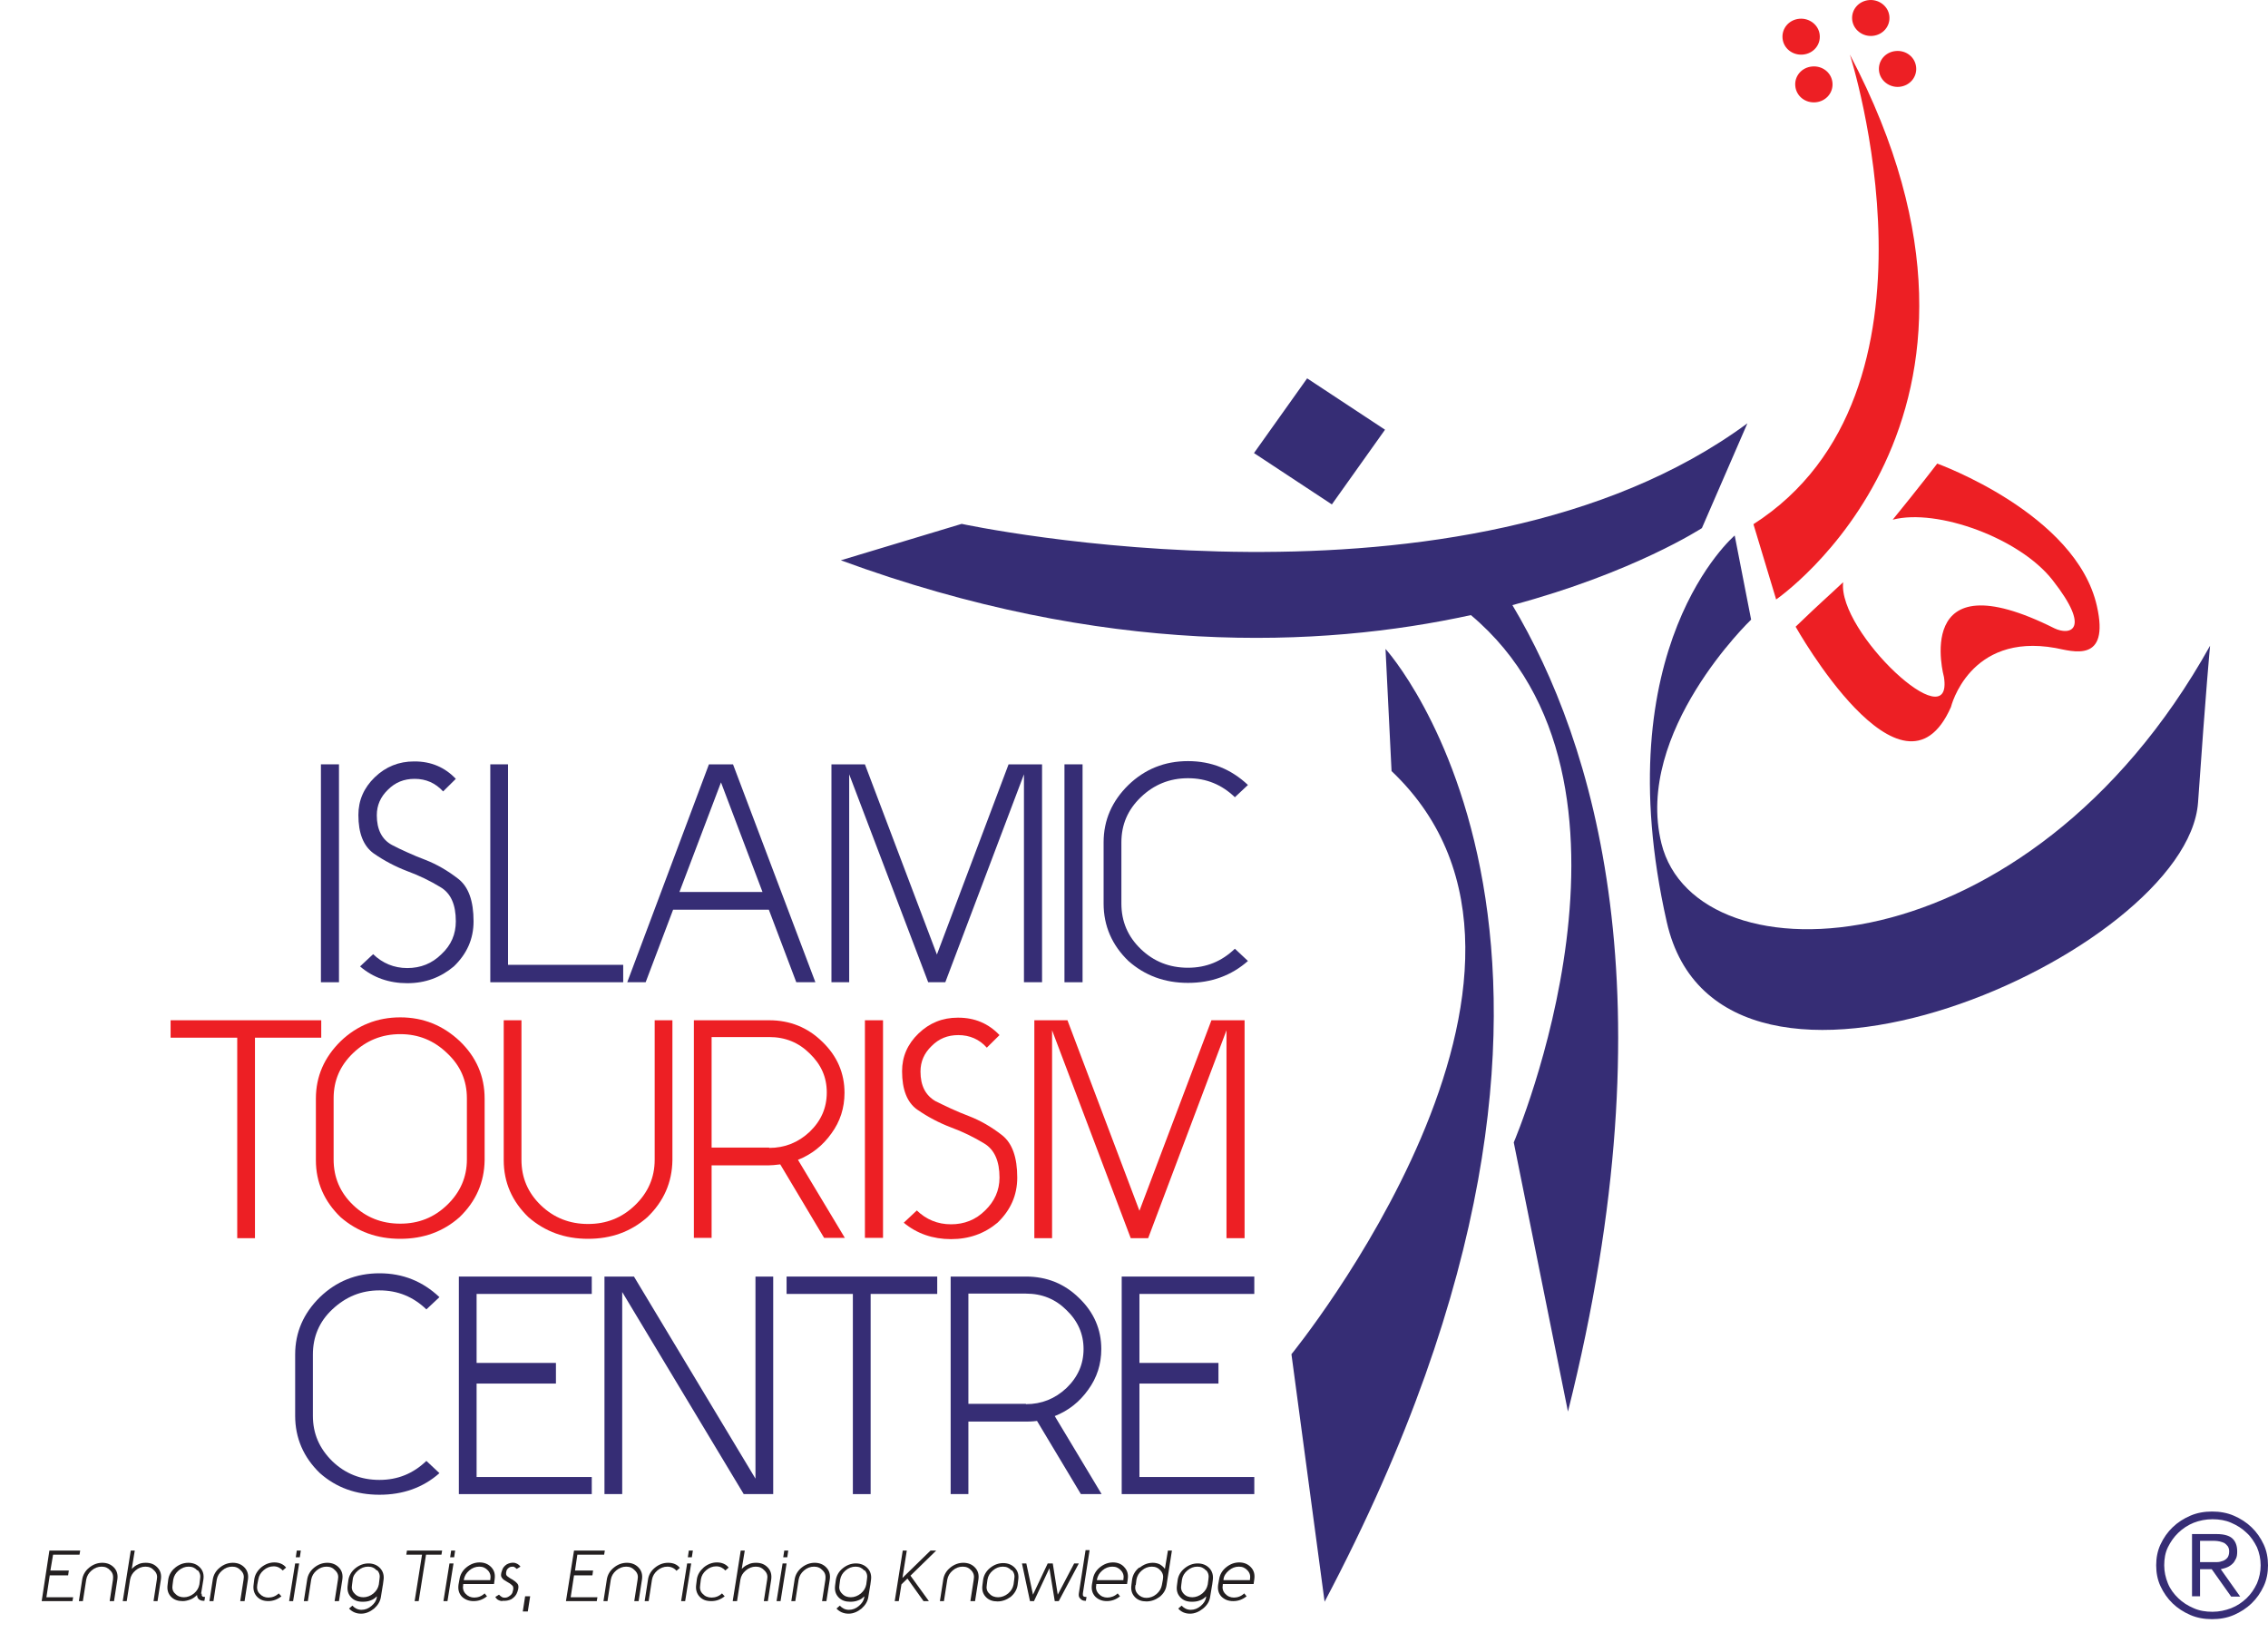 <svg width="50" height="36" viewBox="0 0 50 36" fill="none" xmlns="http://www.w3.org/2000/svg">
<path d="M1.768 34.182L1.753 34.274H1.17L1.111 34.622H1.517L1.502 34.729H1.097L1.023 35.212H1.613L1.598 35.297H0.919L1.089 34.182H1.768Z" fill="#231F20"/>
<path d="M2.418 35.297L2.491 34.821C2.499 34.743 2.491 34.679 2.432 34.622C2.381 34.565 2.322 34.537 2.241 34.537C2.159 34.537 2.086 34.565 2.019 34.622C1.953 34.679 1.916 34.743 1.901 34.821L1.827 35.297H1.739L1.812 34.821C1.827 34.721 1.879 34.629 1.967 34.558C2.056 34.487 2.152 34.452 2.255 34.452C2.359 34.452 2.447 34.487 2.514 34.558C2.58 34.629 2.602 34.714 2.587 34.821L2.514 35.297H2.418Z" fill="#231F20"/>
<path d="M3.473 35.297H3.385L3.458 34.821C3.473 34.743 3.458 34.679 3.399 34.622C3.348 34.565 3.289 34.537 3.207 34.537C3.126 34.537 3.052 34.565 2.986 34.622C2.92 34.679 2.883 34.743 2.868 34.821L2.794 35.297H2.706L2.779 34.835L2.883 34.182H2.971L2.905 34.587C2.949 34.544 2.993 34.508 3.045 34.487C3.097 34.459 3.156 34.452 3.215 34.452C3.326 34.452 3.407 34.487 3.473 34.558C3.54 34.629 3.562 34.715 3.547 34.821L3.473 35.297Z" fill="#231F20"/>
<path d="M4.447 35.134C4.44 35.183 4.462 35.205 4.506 35.205H4.521L4.506 35.29H4.484C4.44 35.29 4.41 35.276 4.381 35.254C4.359 35.233 4.344 35.198 4.344 35.162C4.3 35.205 4.255 35.24 4.196 35.262C4.137 35.283 4.086 35.297 4.027 35.297C3.923 35.297 3.835 35.269 3.768 35.198C3.702 35.127 3.68 35.041 3.695 34.935L3.709 34.821C3.724 34.721 3.776 34.629 3.864 34.558C3.953 34.487 4.049 34.452 4.152 34.452C4.255 34.452 4.344 34.487 4.41 34.558C4.477 34.629 4.499 34.714 4.484 34.821L4.433 35.134H4.447ZM4.351 34.622C4.3 34.565 4.241 34.537 4.16 34.537C4.078 34.537 4.005 34.565 3.938 34.622C3.872 34.679 3.835 34.743 3.82 34.821L3.805 34.935C3.791 35.013 3.805 35.084 3.864 35.134C3.916 35.191 3.982 35.212 4.056 35.212C4.13 35.212 4.211 35.183 4.278 35.127C4.344 35.07 4.381 35.006 4.396 34.928L4.41 34.814C4.425 34.736 4.41 34.672 4.359 34.615" fill="#231F20"/>
<path d="M5.296 35.297L5.37 34.821C5.385 34.743 5.37 34.679 5.311 34.622C5.259 34.565 5.2 34.537 5.119 34.537C5.038 34.537 4.964 34.565 4.898 34.622C4.831 34.679 4.794 34.743 4.779 34.821L4.706 35.297H4.617L4.691 34.821C4.706 34.721 4.757 34.629 4.846 34.558C4.934 34.487 5.03 34.452 5.134 34.452C5.237 34.452 5.326 34.487 5.392 34.558C5.458 34.629 5.481 34.714 5.466 34.821L5.392 35.297H5.303H5.296Z" fill="#231F20"/>
<path d="M5.923 35.297C5.813 35.297 5.732 35.269 5.665 35.198C5.599 35.127 5.577 35.034 5.591 34.935L5.606 34.814C5.621 34.714 5.672 34.629 5.761 34.551C5.85 34.48 5.946 34.444 6.049 34.444C6.152 34.444 6.248 34.48 6.307 34.558L6.233 34.622C6.182 34.565 6.115 34.53 6.034 34.53C5.953 34.53 5.879 34.558 5.813 34.615C5.746 34.672 5.709 34.736 5.695 34.814L5.672 34.935C5.658 35.013 5.672 35.084 5.724 35.134C5.776 35.191 5.842 35.219 5.916 35.219C5.997 35.219 6.078 35.191 6.145 35.127L6.204 35.191C6.115 35.262 6.019 35.297 5.909 35.297" fill="#231F20"/>
<path d="M6.462 35.297H6.374L6.507 34.466H6.595L6.462 35.297ZM6.61 34.331H6.521L6.543 34.182H6.632L6.61 34.331Z" fill="#231F20"/>
<path d="M7.377 35.297L7.451 34.821C7.466 34.743 7.451 34.679 7.392 34.622C7.341 34.565 7.282 34.537 7.2 34.537C7.119 34.537 7.045 34.565 6.979 34.622C6.913 34.679 6.876 34.743 6.861 34.821L6.787 35.297H6.698L6.772 34.821C6.787 34.721 6.839 34.629 6.927 34.558C7.016 34.487 7.112 34.452 7.215 34.452C7.318 34.452 7.407 34.487 7.473 34.558C7.54 34.629 7.562 34.714 7.547 34.821L7.473 35.297H7.385H7.377Z" fill="#231F20"/>
<path d="M8.44 34.942L8.396 35.212C8.381 35.304 8.33 35.389 8.248 35.461C8.16 35.532 8.064 35.574 7.96 35.574C7.85 35.574 7.761 35.532 7.695 35.461L7.769 35.397C7.82 35.453 7.887 35.489 7.968 35.489C8.049 35.489 8.123 35.461 8.189 35.404C8.256 35.347 8.293 35.29 8.307 35.219V35.191C8.27 35.233 8.226 35.262 8.167 35.283C8.115 35.304 8.056 35.311 7.997 35.311C7.887 35.311 7.805 35.283 7.739 35.212C7.673 35.141 7.651 35.056 7.665 34.949L7.68 34.835C7.695 34.736 7.746 34.643 7.835 34.572C7.924 34.501 8.02 34.466 8.123 34.466C8.226 34.466 8.315 34.501 8.381 34.572C8.448 34.643 8.47 34.736 8.455 34.835L8.44 34.949V34.942ZM8.307 34.622C8.256 34.565 8.197 34.537 8.115 34.537C8.034 34.537 7.96 34.565 7.894 34.622C7.828 34.679 7.783 34.743 7.776 34.821L7.761 34.935C7.746 35.013 7.761 35.077 7.82 35.134C7.872 35.191 7.938 35.212 8.012 35.212C8.086 35.212 8.167 35.183 8.234 35.127C8.3 35.07 8.337 35.006 8.352 34.928L8.366 34.814C8.381 34.736 8.366 34.672 8.315 34.615" fill="#231F20"/>
<path d="M7.473 16.85H7.075V21.654H7.473V16.85Z" fill="#362D75"/>
<path d="M7.082 22.492V22.876H5.621V27.296H5.23V22.876H3.761V22.492H7.082Z" fill="#ED1F24"/>
<path d="M9.732 34.274H9.392L9.23 35.297H9.141L9.304 34.274H8.957L8.972 34.182H9.747L9.732 34.274Z" fill="#231F20"/>
<path d="M9.865 35.297H9.776L9.909 34.466H9.998L9.865 35.297ZM10.012 34.331H9.924L9.946 34.182H10.034L10.012 34.331Z" fill="#231F20"/>
<path d="M10.44 35.297C10.337 35.297 10.248 35.262 10.182 35.198C10.116 35.127 10.094 35.041 10.108 34.935L10.13 34.814C10.145 34.714 10.197 34.622 10.285 34.551C10.374 34.48 10.47 34.444 10.573 34.444C10.677 34.444 10.765 34.48 10.832 34.551C10.898 34.622 10.92 34.707 10.905 34.814L10.891 34.92H10.212V34.935C10.197 35.013 10.212 35.077 10.263 35.134C10.315 35.191 10.381 35.219 10.455 35.219C10.536 35.219 10.617 35.191 10.684 35.127L10.736 35.191C10.647 35.262 10.551 35.297 10.44 35.297ZM10.809 34.821C10.824 34.743 10.809 34.679 10.758 34.622C10.706 34.565 10.647 34.537 10.566 34.537C10.485 34.537 10.411 34.565 10.344 34.622C10.278 34.679 10.241 34.743 10.226 34.821V34.835H10.809V34.821Z" fill="#231F20"/>
<path d="M11.068 35.297C11.001 35.29 10.95 35.262 10.92 35.205L11.001 35.155C11.001 35.155 11.053 35.212 11.097 35.219C11.142 35.226 11.186 35.219 11.223 35.191C11.267 35.162 11.296 35.134 11.304 35.084C11.326 35.02 11.319 34.97 11.289 34.949C11.274 34.935 11.259 34.921 11.237 34.906C11.215 34.892 11.2 34.885 11.178 34.871C11.156 34.857 11.134 34.842 11.119 34.835C11.097 34.821 11.082 34.807 11.068 34.786C11.038 34.75 11.038 34.7 11.068 34.622C11.082 34.565 11.119 34.523 11.171 34.487C11.223 34.459 11.282 34.444 11.341 34.452C11.4 34.466 11.444 34.494 11.474 34.537L11.392 34.587C11.392 34.587 11.348 34.544 11.319 34.537C11.282 34.537 11.252 34.537 11.223 34.558C11.193 34.58 11.171 34.601 11.164 34.636C11.149 34.693 11.156 34.729 11.186 34.75C11.215 34.771 11.252 34.8 11.296 34.821C11.341 34.849 11.378 34.878 11.407 34.913C11.437 34.949 11.437 35.013 11.407 35.091C11.385 35.162 11.341 35.212 11.274 35.255C11.215 35.283 11.149 35.297 11.075 35.29" fill="#231F20"/>
<path d="M11.636 35.525H11.525L11.577 35.191H11.688L11.636 35.525Z" fill="#231F20"/>
<path d="M13.334 34.182L13.319 34.274H12.728L12.677 34.622H13.075L13.06 34.729H12.655L12.581 35.212H13.171L13.156 35.297H12.477L12.655 34.182H13.334Z" fill="#231F20"/>
<path d="M13.983 35.297L14.057 34.821C14.072 34.743 14.057 34.679 13.998 34.622C13.946 34.565 13.887 34.537 13.806 34.537C13.725 34.537 13.651 34.565 13.584 34.622C13.518 34.679 13.481 34.743 13.466 34.821L13.393 35.297H13.304L13.378 34.821C13.393 34.721 13.444 34.629 13.533 34.558C13.621 34.487 13.717 34.452 13.821 34.452C13.924 34.452 14.012 34.487 14.079 34.558C14.145 34.629 14.168 34.714 14.153 34.821L14.079 35.297H13.983Z" fill="#231F20"/>
<path d="M14.286 34.821C14.3 34.721 14.352 34.629 14.441 34.558C14.529 34.487 14.625 34.452 14.728 34.452C14.839 34.452 14.928 34.487 14.987 34.565L14.913 34.629C14.869 34.572 14.795 34.537 14.714 34.537C14.633 34.537 14.559 34.565 14.492 34.622C14.426 34.679 14.389 34.743 14.374 34.821L14.3 35.297H14.212L14.286 34.821Z" fill="#231F20"/>
<path d="M15.105 35.297H15.016L15.149 34.466H15.238L15.105 35.297ZM15.252 34.331H15.164L15.186 34.182H15.275L15.252 34.331Z" fill="#231F20"/>
<path d="M15.681 35.297C15.57 35.297 15.489 35.269 15.422 35.198C15.356 35.127 15.334 35.034 15.348 34.935L15.363 34.814C15.378 34.714 15.43 34.629 15.518 34.551C15.607 34.48 15.703 34.444 15.806 34.444C15.909 34.444 16.005 34.48 16.064 34.558L15.991 34.622C15.939 34.565 15.872 34.53 15.791 34.53C15.71 34.53 15.636 34.558 15.57 34.615C15.503 34.672 15.466 34.736 15.452 34.814L15.437 34.935C15.422 35.013 15.437 35.084 15.489 35.134C15.54 35.191 15.607 35.219 15.688 35.219C15.769 35.219 15.85 35.191 15.917 35.127L15.976 35.191C15.887 35.262 15.791 35.297 15.681 35.297Z" fill="#231F20"/>
<path d="M16.928 35.297H16.839L16.913 34.821C16.928 34.743 16.913 34.679 16.854 34.622C16.802 34.565 16.743 34.537 16.662 34.537C16.581 34.537 16.507 34.565 16.441 34.622C16.374 34.679 16.337 34.743 16.323 34.821L16.249 35.297H16.153L16.227 34.835L16.33 34.182H16.419L16.352 34.587C16.396 34.544 16.441 34.508 16.5 34.487C16.551 34.459 16.61 34.452 16.669 34.452C16.78 34.452 16.861 34.487 16.928 34.558C16.994 34.629 17.016 34.715 17.002 34.821L16.928 35.297Z" fill="#231F20"/>
<path d="M17.208 35.297H17.12L17.253 34.466H17.341L17.208 35.297ZM17.356 34.331H17.267L17.29 34.182H17.378L17.356 34.331Z" fill="#231F20"/>
<path d="M18.123 35.297L18.197 34.821C18.205 34.743 18.197 34.679 18.138 34.622C18.087 34.565 18.027 34.537 17.946 34.537C17.865 34.537 17.791 34.565 17.725 34.622C17.659 34.679 17.622 34.743 17.607 34.821L17.533 35.297H17.445L17.518 34.821C17.533 34.721 17.585 34.629 17.673 34.558C17.762 34.487 17.858 34.452 17.961 34.452C18.064 34.452 18.153 34.487 18.219 34.558C18.286 34.629 18.308 34.714 18.293 34.821L18.219 35.297H18.131H18.123Z" fill="#231F20"/>
<path d="M19.186 34.942L19.142 35.212C19.127 35.304 19.076 35.389 18.994 35.461C18.906 35.532 18.81 35.574 18.707 35.574C18.596 35.574 18.507 35.532 18.441 35.461L18.515 35.397C18.566 35.453 18.633 35.489 18.714 35.489C18.795 35.489 18.869 35.461 18.935 35.404C19.002 35.347 19.039 35.29 19.053 35.219V35.191C19.017 35.233 18.972 35.262 18.913 35.283C18.862 35.304 18.802 35.311 18.744 35.311C18.64 35.311 18.552 35.283 18.485 35.212C18.419 35.141 18.397 35.056 18.411 34.949L18.426 34.835C18.441 34.736 18.492 34.643 18.581 34.572C18.67 34.501 18.766 34.466 18.869 34.466C18.972 34.466 19.061 34.501 19.127 34.572C19.194 34.643 19.216 34.736 19.201 34.835L19.186 34.949V34.942ZM19.053 34.622C19.002 34.565 18.943 34.537 18.862 34.537C18.78 34.537 18.707 34.565 18.64 34.622C18.574 34.679 18.537 34.743 18.522 34.821L18.507 34.935C18.492 35.013 18.507 35.077 18.566 35.134C18.618 35.191 18.684 35.212 18.758 35.212C18.832 35.212 18.913 35.183 18.98 35.127C19.046 35.07 19.083 35.006 19.098 34.928L19.113 34.814C19.127 34.736 19.113 34.672 19.061 34.615" fill="#231F20"/>
<path d="M19.991 34.182L19.895 34.786L20.515 34.182H20.64L20.072 34.736L20.478 35.297H20.36L20.005 34.8L19.873 34.928L19.814 35.297H19.725L19.902 34.182H19.991Z" fill="#231F20"/>
<path d="M21.393 35.297L21.467 34.821C21.482 34.743 21.467 34.679 21.415 34.622C21.363 34.565 21.305 34.537 21.223 34.537C21.142 34.537 21.068 34.565 21.002 34.622C20.936 34.679 20.899 34.743 20.884 34.821L20.81 35.297H20.721L20.795 34.821C20.81 34.721 20.862 34.629 20.95 34.558C21.039 34.487 21.135 34.452 21.238 34.452C21.341 34.452 21.43 34.487 21.496 34.558C21.563 34.629 21.585 34.714 21.57 34.821L21.496 35.297H21.4H21.393Z" fill="#231F20"/>
<path d="M22.434 34.942C22.419 35.041 22.367 35.134 22.279 35.205C22.19 35.269 22.094 35.304 21.991 35.304C21.888 35.304 21.799 35.276 21.733 35.205C21.666 35.134 21.644 35.048 21.659 34.942L21.674 34.828C21.688 34.729 21.74 34.636 21.828 34.565C21.917 34.494 22.013 34.459 22.116 34.459C22.22 34.459 22.308 34.494 22.375 34.565C22.441 34.636 22.463 34.721 22.448 34.828L22.434 34.942ZM22.301 34.622C22.249 34.565 22.19 34.537 22.109 34.537C22.028 34.537 21.954 34.565 21.888 34.622C21.821 34.679 21.784 34.743 21.77 34.821L21.755 34.935C21.74 35.013 21.755 35.084 21.814 35.134C21.865 35.191 21.932 35.212 22.006 35.212C22.079 35.212 22.161 35.183 22.227 35.127C22.294 35.07 22.33 35.006 22.345 34.928L22.36 34.814C22.375 34.736 22.36 34.672 22.308 34.615" fill="#231F20"/>
<path d="M22.795 35.297H22.707L22.53 34.466H22.626L22.773 35.155L23.098 34.466H23.209L23.319 35.155L23.681 34.466H23.784L23.341 35.297H23.253L23.135 34.572L22.795 35.297Z" fill="#231F20"/>
<path d="M23.873 35.134C23.866 35.184 23.888 35.205 23.939 35.205H23.954L23.939 35.29H23.925C23.88 35.29 23.843 35.276 23.814 35.24C23.784 35.212 23.777 35.176 23.784 35.127L23.932 34.174H24.021L23.873 35.127V35.134Z" fill="#231F20"/>
<path d="M24.404 35.297C24.294 35.297 24.212 35.262 24.146 35.198C24.08 35.127 24.058 35.041 24.072 34.935L24.094 34.814C24.109 34.714 24.161 34.622 24.249 34.551C24.338 34.48 24.434 34.444 24.537 34.444C24.64 34.444 24.729 34.48 24.788 34.551C24.855 34.622 24.877 34.707 24.862 34.814L24.847 34.92H24.168V34.935C24.153 35.013 24.168 35.077 24.22 35.134C24.271 35.191 24.338 35.219 24.412 35.219C24.486 35.219 24.574 35.191 24.64 35.127L24.692 35.191C24.604 35.262 24.508 35.297 24.397 35.297M24.766 34.821C24.781 34.743 24.766 34.679 24.714 34.622C24.663 34.565 24.604 34.537 24.523 34.537C24.441 34.537 24.367 34.565 24.301 34.622C24.235 34.679 24.198 34.743 24.183 34.821V34.835H24.766V34.821Z" fill="#231F20"/>
<path d="M25.128 34.558C25.216 34.487 25.312 34.452 25.416 34.452C25.474 34.452 25.526 34.466 25.57 34.487C25.615 34.516 25.652 34.544 25.681 34.587L25.748 34.182H25.836L25.718 34.942C25.703 35.048 25.652 35.134 25.563 35.205C25.474 35.269 25.378 35.304 25.275 35.304C25.172 35.304 25.083 35.276 25.017 35.205C24.951 35.134 24.928 35.048 24.943 34.942L24.958 34.821C24.973 34.722 25.024 34.629 25.113 34.558M25.032 34.942C25.017 35.02 25.032 35.084 25.083 35.141C25.135 35.198 25.201 35.226 25.275 35.226C25.349 35.226 25.43 35.198 25.497 35.141C25.563 35.084 25.6 35.02 25.615 34.942L25.637 34.821C25.652 34.743 25.637 34.679 25.585 34.622C25.534 34.565 25.474 34.537 25.393 34.537C25.312 34.537 25.238 34.565 25.172 34.622C25.105 34.679 25.069 34.743 25.054 34.821L25.039 34.942H25.032Z" fill="#231F20"/>
<path d="M26.722 34.942L26.677 35.212C26.663 35.304 26.611 35.389 26.523 35.461C26.434 35.532 26.338 35.574 26.235 35.574C26.124 35.574 26.035 35.532 25.976 35.461L26.05 35.397C26.102 35.453 26.168 35.489 26.25 35.489C26.331 35.489 26.404 35.461 26.471 35.404C26.537 35.347 26.574 35.29 26.589 35.219V35.191C26.552 35.233 26.508 35.262 26.449 35.283C26.397 35.304 26.338 35.311 26.279 35.311C26.168 35.311 26.087 35.283 26.021 35.212C25.954 35.141 25.932 35.056 25.947 34.949L25.962 34.835C25.976 34.736 26.028 34.643 26.117 34.572C26.205 34.501 26.301 34.466 26.404 34.466C26.508 34.466 26.596 34.501 26.663 34.572C26.729 34.643 26.751 34.736 26.737 34.835L26.722 34.949V34.942ZM26.589 34.622C26.537 34.565 26.478 34.537 26.397 34.537C26.316 34.537 26.242 34.565 26.176 34.622C26.109 34.679 26.072 34.743 26.058 34.821L26.043 34.935C26.028 35.013 26.043 35.077 26.095 35.134C26.146 35.191 26.213 35.212 26.286 35.212C26.36 35.212 26.441 35.183 26.508 35.127C26.574 35.07 26.611 35.006 26.626 34.928L26.641 34.814C26.655 34.736 26.641 34.672 26.589 34.615" fill="#231F20"/>
<path d="M27.187 35.297C27.076 35.297 26.995 35.262 26.928 35.198C26.862 35.127 26.84 35.041 26.855 34.935L26.877 34.814C26.892 34.714 26.943 34.622 27.032 34.551C27.12 34.48 27.216 34.444 27.32 34.444C27.423 34.444 27.512 34.48 27.578 34.551C27.644 34.622 27.667 34.707 27.652 34.814L27.637 34.92H26.958V34.935C26.943 35.013 26.958 35.077 27.01 35.134C27.061 35.191 27.128 35.219 27.202 35.219C27.283 35.219 27.364 35.191 27.43 35.127L27.482 35.191C27.393 35.262 27.297 35.297 27.187 35.297ZM27.556 34.821C27.571 34.743 27.556 34.679 27.504 34.622C27.453 34.565 27.393 34.537 27.312 34.537C27.231 34.537 27.157 34.565 27.091 34.622C27.024 34.679 26.98 34.743 26.973 34.821V34.835H27.556V34.821Z" fill="#231F20"/>
<path d="M9.141 16.786C9.503 16.786 9.806 16.914 10.049 17.17L9.769 17.447C9.599 17.262 9.392 17.17 9.141 17.17C8.905 17.17 8.713 17.248 8.551 17.411C8.389 17.568 8.307 17.753 8.307 17.973C8.307 18.285 8.418 18.506 8.64 18.627C8.743 18.683 8.854 18.733 8.979 18.79C9.105 18.847 9.237 18.904 9.37 18.953C9.629 19.053 9.872 19.195 10.101 19.373C10.33 19.55 10.44 19.863 10.44 20.311C10.44 20.701 10.293 21.028 10.005 21.305C9.717 21.547 9.378 21.675 8.979 21.675C8.581 21.675 8.226 21.554 7.938 21.305L8.226 21.035C8.433 21.234 8.684 21.341 8.979 21.341C9.274 21.341 9.525 21.241 9.732 21.035C9.946 20.837 10.049 20.595 10.049 20.311C10.049 19.941 9.939 19.692 9.71 19.557C9.488 19.422 9.245 19.302 8.972 19.202C8.713 19.103 8.47 18.975 8.234 18.811C8.012 18.648 7.901 18.371 7.901 17.966C7.901 17.646 8.02 17.369 8.263 17.134C8.507 16.9 8.795 16.786 9.127 16.786" fill="#362D75"/>
<path d="M10.809 16.85H11.2V21.27H13.739V21.654H10.809V16.85Z" fill="#362D75"/>
<path d="M15.629 16.85H16.16L17.976 21.654H17.555L16.95 20.055H14.839L14.234 21.654H13.828L15.629 16.85ZM14.979 19.664H16.81L15.895 17.248L14.979 19.664Z" fill="#362D75"/>
<path d="M22.973 21.654H22.574V17.07L20.84 21.654H20.463L18.721 17.07V21.654H18.33V16.85H19.068L20.655 21.043L22.235 16.85H22.973V21.654Z" fill="#362D75"/>
<path d="M23.866 16.85H23.467V21.654H23.866V16.85Z" fill="#362D75"/>
<path d="M27.512 21.185C27.15 21.505 26.707 21.668 26.19 21.668C25.674 21.668 25.238 21.505 24.877 21.185C24.515 20.837 24.33 20.41 24.33 19.92V18.57C24.33 18.079 24.515 17.66 24.877 17.305C25.238 16.957 25.674 16.779 26.19 16.779C26.707 16.779 27.142 16.957 27.512 17.305L27.224 17.575C26.936 17.298 26.596 17.156 26.19 17.156C25.784 17.156 25.438 17.298 25.15 17.575C24.862 17.852 24.722 18.179 24.722 18.57V19.92C24.722 20.311 24.862 20.645 25.15 20.922C25.438 21.199 25.784 21.334 26.19 21.334C26.596 21.334 26.936 21.192 27.224 20.915L27.512 21.185Z" fill="#362D75"/>
<path d="M8.824 27.31C8.315 27.31 7.879 27.154 7.51 26.834C7.149 26.486 6.964 26.067 6.964 25.576V24.219C6.964 23.729 7.149 23.309 7.51 22.954C7.872 22.606 8.315 22.428 8.824 22.428C9.333 22.428 9.769 22.606 10.138 22.954C10.499 23.302 10.684 23.722 10.684 24.219V25.576C10.677 26.067 10.492 26.486 10.13 26.834C9.769 27.154 9.333 27.31 8.824 27.31ZM8.824 26.976C9.23 26.976 9.569 26.841 9.857 26.564C10.145 26.287 10.293 25.953 10.293 25.562V24.212C10.293 23.821 10.152 23.494 9.857 23.217C9.569 22.94 9.23 22.798 8.824 22.798C8.418 22.798 8.071 22.94 7.783 23.217C7.495 23.494 7.355 23.821 7.355 24.212V25.562C7.355 25.953 7.495 26.287 7.783 26.564C8.071 26.841 8.418 26.976 8.824 26.976Z" fill="#ED1F24"/>
<path d="M14.824 22.492V25.576C14.817 26.067 14.633 26.486 14.271 26.834C13.909 27.154 13.474 27.31 12.964 27.31C12.455 27.31 12.02 27.154 11.651 26.834C11.289 26.486 11.105 26.067 11.105 25.576V22.492H11.496V25.569C11.496 25.96 11.636 26.294 11.924 26.571C12.212 26.848 12.559 26.983 12.964 26.983C13.37 26.983 13.71 26.848 13.998 26.571C14.286 26.294 14.433 25.96 14.433 25.569V22.492H14.832H14.824Z" fill="#ED1F24"/>
<path d="M15.297 22.492H16.957C17.415 22.492 17.806 22.649 18.131 22.968C18.456 23.281 18.618 23.658 18.618 24.091C18.618 24.425 18.522 24.724 18.33 24.986C18.138 25.256 17.895 25.448 17.592 25.569L18.625 27.289H18.168L17.201 25.669C17.09 25.683 17.009 25.69 16.957 25.69H15.688V27.289H15.297V22.492ZM16.957 25.306C17.304 25.306 17.599 25.186 17.85 24.951C18.101 24.709 18.227 24.425 18.227 24.084C18.227 23.743 18.101 23.466 17.85 23.224C17.607 22.983 17.312 22.862 16.957 22.862H15.688V25.299H16.957V25.306Z" fill="#ED1F24"/>
<path d="M19.467 22.492H19.068V27.289H19.467V22.492Z" fill="#ED1F24"/>
<path d="M21.127 22.435C21.489 22.435 21.792 22.563 22.035 22.819L21.755 23.096C21.592 22.912 21.378 22.819 21.127 22.819C20.891 22.819 20.699 22.897 20.537 23.061C20.375 23.217 20.293 23.402 20.293 23.622C20.293 23.935 20.404 24.148 20.625 24.276C20.729 24.326 20.84 24.383 20.965 24.439C21.09 24.496 21.223 24.553 21.356 24.603C21.614 24.702 21.858 24.844 22.087 25.022C22.316 25.2 22.426 25.512 22.426 25.96C22.426 26.351 22.279 26.678 21.991 26.955C21.703 27.196 21.364 27.317 20.965 27.317C20.567 27.317 20.212 27.196 19.924 26.955L20.212 26.685C20.419 26.884 20.67 26.99 20.965 26.99C21.26 26.99 21.511 26.891 21.718 26.685C21.924 26.486 22.035 26.244 22.035 25.96C22.035 25.598 21.924 25.342 21.696 25.207C21.474 25.072 21.231 24.951 20.958 24.851C20.699 24.752 20.456 24.624 20.22 24.461C19.998 24.304 19.887 24.02 19.887 23.615C19.887 23.295 20.006 23.018 20.249 22.784C20.493 22.549 20.78 22.435 21.113 22.435" fill="#ED1F24"/>
<path d="M27.438 27.296H27.039V22.713L25.312 27.296H24.928L23.194 22.713V27.296H22.803V22.492H23.533L25.12 26.692L26.707 22.492H27.438V27.296Z" fill="#ED1F24"/>
<path d="M9.688 32.476C9.326 32.796 8.883 32.952 8.366 32.952C7.85 32.952 7.414 32.796 7.053 32.476C6.691 32.128 6.507 31.701 6.507 31.211V29.861C6.507 29.371 6.691 28.951 7.053 28.596C7.414 28.248 7.85 28.07 8.366 28.07C8.883 28.07 9.319 28.248 9.688 28.596L9.4 28.866C9.112 28.589 8.772 28.447 8.366 28.447C7.961 28.447 7.621 28.589 7.326 28.866C7.038 29.136 6.898 29.47 6.898 29.861V31.211C6.898 31.602 7.038 31.929 7.326 32.213C7.614 32.49 7.961 32.625 8.366 32.625C8.772 32.625 9.112 32.483 9.4 32.206L9.688 32.476Z" fill="#362D75"/>
<path d="M10.116 28.142H13.046V28.525H10.507V30.046H12.256V30.501H10.507V32.561H13.046V32.938H10.116V28.142Z" fill="#362D75"/>
<path d="M13.326 28.142H13.976L16.655 32.597V28.142H17.046V32.938H16.396L13.717 28.483V32.938H13.326V28.142Z" fill="#362D75"/>
<path d="M20.662 28.142V28.525H19.194V32.938H18.802V28.525H17.341V28.142H20.662Z" fill="#362D75"/>
<path d="M20.958 28.142H22.618C23.076 28.142 23.467 28.298 23.792 28.618C24.116 28.93 24.279 29.307 24.279 29.74C24.279 30.074 24.183 30.373 23.991 30.636C23.799 30.906 23.556 31.098 23.253 31.218L24.286 32.938H23.829L22.862 31.325C22.751 31.339 22.67 31.339 22.618 31.339H21.349V32.938H20.958V28.142ZM22.618 30.955C22.965 30.955 23.26 30.835 23.511 30.6C23.762 30.358 23.888 30.074 23.888 29.74C23.888 29.406 23.762 29.122 23.511 28.881C23.268 28.639 22.973 28.518 22.618 28.518H21.349V30.948H22.618V30.955Z" fill="#362D75"/>
<path d="M24.729 28.142H27.652V28.525H25.12V30.046H26.862V30.501H25.12V32.561H27.652V32.938H24.729V28.142Z" fill="#362D75"/>
<path d="M39.151 13.219C39.151 13.219 45.003 9.225 40.782 1.203C40.782 1.203 43.18 8.657 38.656 11.556L39.158 13.219H39.151Z" fill="#ED1F24"/>
<path d="M38.243 11.805L38.605 13.66C38.605 13.66 36.021 16.133 36.627 18.591C37.394 21.703 44.701 21.455 48.723 14.235C48.723 14.235 48.635 15.145 48.458 17.689C48.221 21.028 37.926 25.548 36.745 20.325C35.372 14.242 38.243 11.805 38.243 11.805Z" fill="#362D75"/>
<path d="M30.678 16.999L30.545 14.306C30.545 14.306 36.722 21.078 29.202 35.311L28.471 29.854C28.471 29.854 35.35 21.426 30.678 16.999Z" fill="#362D75"/>
<path d="M38.523 9.332C32.279 13.937 21.201 11.549 21.201 11.549L18.537 12.352C24.338 14.484 29.113 14.285 32.427 13.56C36.781 17.213 33.372 25.185 33.372 25.185L34.567 31.119C36.87 21.931 35.143 16.36 33.342 13.34C36.021 12.622 37.52 11.642 37.52 11.642L38.523 9.332Z" fill="#362D75"/>
<path d="M28.817 8.341L27.645 9.988L29.362 11.12L30.534 9.473L28.817 8.341Z" fill="#362D75"/>
<path d="M41.203 0.002C40.974 0.023 40.811 0.215 40.833 0.435C40.856 0.656 41.062 0.812 41.284 0.791C41.512 0.769 41.675 0.578 41.653 0.357C41.63 0.137 41.424 -0.019 41.203 0.002Z" fill="#ED1F24"/>
<path d="M41.793 1.125C41.564 1.146 41.402 1.338 41.424 1.558C41.446 1.778 41.653 1.935 41.874 1.914C42.103 1.892 42.265 1.7 42.243 1.48C42.221 1.26 42.022 1.103 41.793 1.125Z" fill="#ED1F24"/>
<path d="M39.667 0.414C39.438 0.435 39.276 0.627 39.298 0.848C39.32 1.068 39.52 1.224 39.748 1.203C39.977 1.182 40.14 0.99 40.117 0.769C40.095 0.549 39.889 0.393 39.667 0.414Z" fill="#ED1F24"/>
<path d="M39.948 1.466C39.719 1.487 39.556 1.679 39.579 1.899C39.601 2.12 39.8 2.276 40.029 2.255C40.258 2.233 40.42 2.041 40.398 1.821C40.376 1.601 40.176 1.444 39.948 1.466Z" fill="#ED1F24"/>
<path d="M45.254 12.793C46.118 13.894 45.631 14.015 45.291 13.851C42.125 12.267 42.856 14.925 42.856 14.925C43.077 16.339 40.509 13.93 40.634 12.835C40.272 13.176 40.169 13.255 39.586 13.816C39.586 13.816 41.941 18.016 43.011 15.585C43.011 15.585 43.409 13.944 45.313 14.285C45.69 14.356 46.516 14.633 46.228 13.361C45.771 11.322 42.708 10.22 42.708 10.22C42.708 10.22 42.295 10.76 41.726 11.457C42.701 11.201 44.531 11.862 45.254 12.793Z" fill="#ED1F24"/>
<path d="M47.535 34.508C47.535 34.345 47.564 34.188 47.631 34.046C47.697 33.904 47.786 33.776 47.897 33.67C48.007 33.563 48.14 33.478 48.288 33.414C48.435 33.35 48.598 33.322 48.767 33.322C48.937 33.322 49.1 33.35 49.247 33.414C49.395 33.478 49.528 33.563 49.638 33.67C49.749 33.776 49.838 33.904 49.904 34.046C49.971 34.188 50 34.345 50 34.508C50 34.672 49.971 34.828 49.904 34.97C49.838 35.112 49.749 35.24 49.638 35.347C49.528 35.453 49.395 35.539 49.247 35.603C49.1 35.667 48.937 35.695 48.767 35.695C48.598 35.695 48.435 35.667 48.288 35.603C48.14 35.539 48.007 35.453 47.897 35.347C47.786 35.24 47.697 35.112 47.631 34.97C47.564 34.828 47.535 34.672 47.535 34.508ZM47.712 34.508C47.712 34.65 47.742 34.778 47.793 34.906C47.845 35.034 47.926 35.141 48.022 35.233C48.118 35.325 48.229 35.397 48.361 35.453C48.487 35.51 48.627 35.532 48.775 35.532C48.922 35.532 49.055 35.503 49.188 35.453C49.314 35.404 49.432 35.325 49.528 35.233C49.624 35.141 49.697 35.034 49.757 34.906C49.808 34.785 49.838 34.65 49.838 34.508C49.838 34.366 49.808 34.231 49.757 34.11C49.697 33.99 49.624 33.876 49.528 33.791C49.432 33.698 49.321 33.627 49.188 33.57C49.063 33.514 48.922 33.492 48.775 33.492C48.627 33.492 48.487 33.521 48.361 33.57C48.236 33.62 48.118 33.698 48.022 33.791C47.926 33.883 47.852 33.99 47.793 34.11C47.734 34.231 47.712 34.366 47.712 34.508ZM48.502 35.191H48.325V33.819H48.871C49.033 33.819 49.151 33.855 49.218 33.919C49.284 33.982 49.321 34.075 49.321 34.203C49.321 34.267 49.314 34.324 49.291 34.366C49.269 34.409 49.247 34.451 49.21 34.48C49.181 34.508 49.136 34.537 49.1 34.551C49.055 34.572 49.011 34.579 48.959 34.594L49.387 35.198H49.188L48.76 34.594H48.502V35.198V35.191ZM48.502 34.437H48.731C48.782 34.437 48.827 34.437 48.878 34.437C48.93 34.437 48.967 34.423 49.011 34.409C49.048 34.395 49.085 34.366 49.107 34.338C49.129 34.309 49.144 34.26 49.144 34.203C49.144 34.16 49.136 34.125 49.114 34.089C49.092 34.061 49.07 34.039 49.041 34.018C49.011 34.004 48.974 33.99 48.937 33.982C48.9 33.975 48.863 33.968 48.819 33.968H48.502V34.43V34.437Z" fill="#362D75"/>
</svg>
